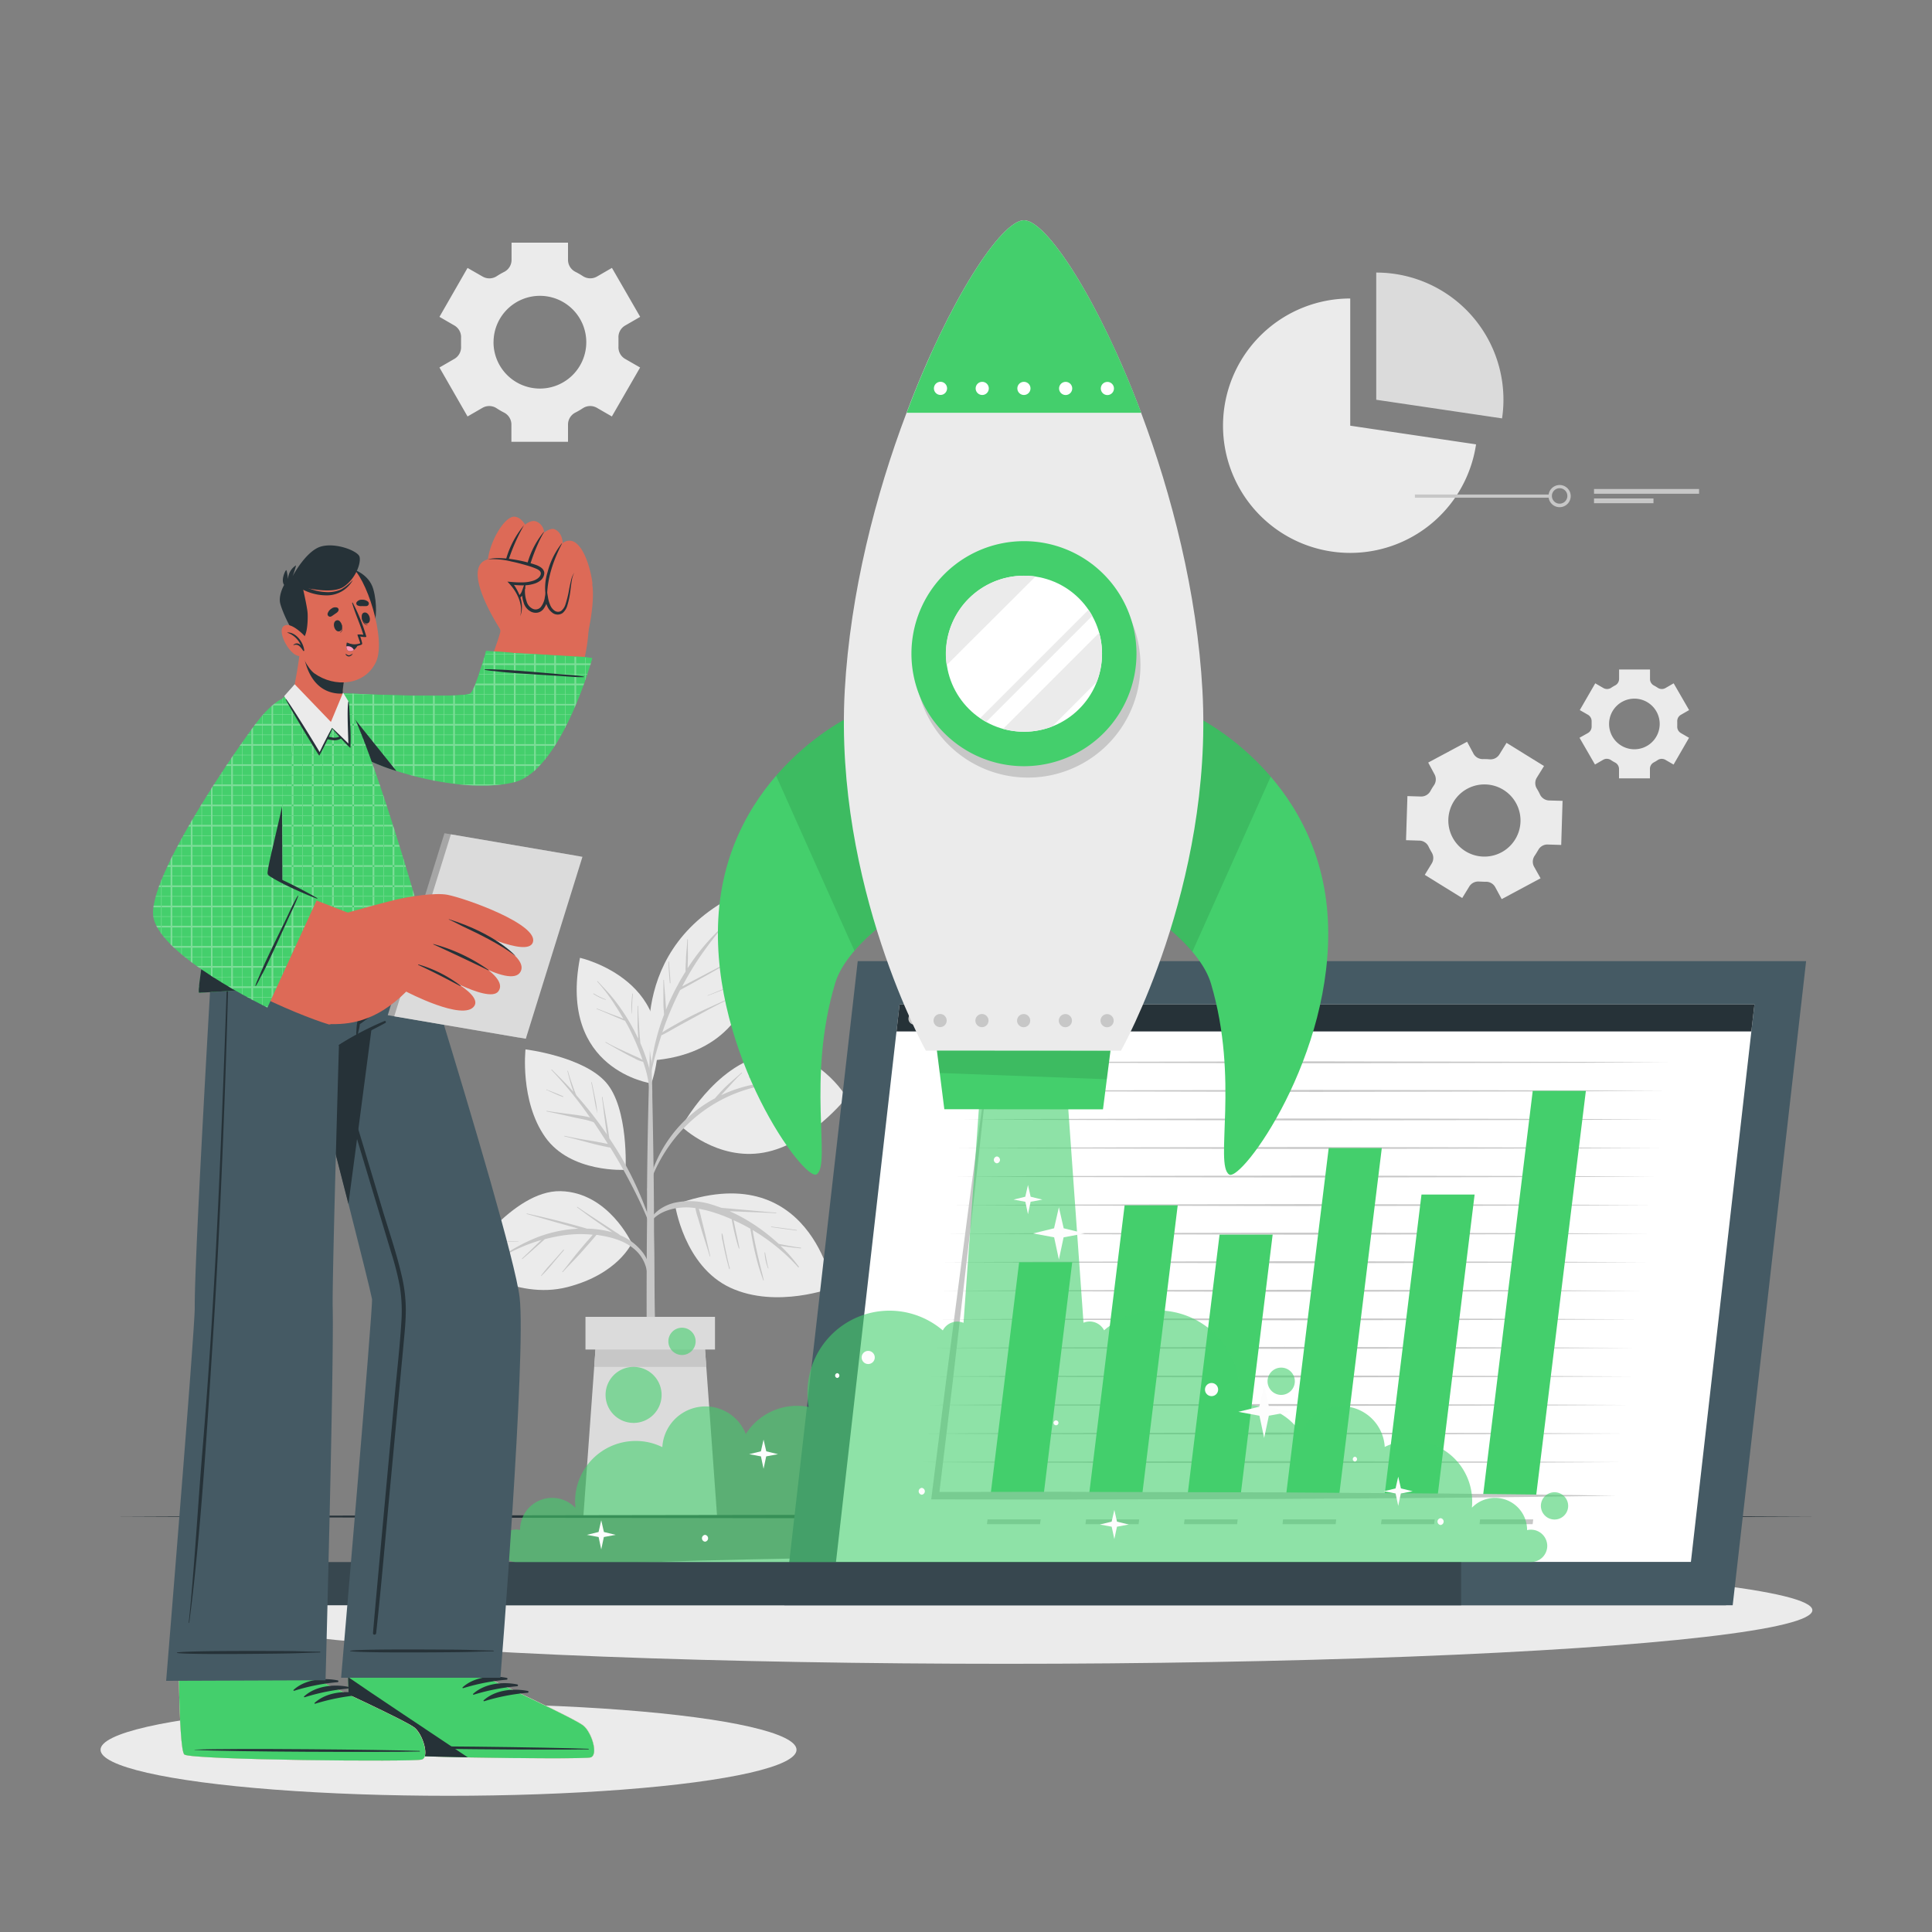 <svg xmlns="http://www.w3.org/2000/svg" viewBox="0 0 500 500"><rect x="0" y="0" width="500" height="500" fill="#808080" stroke="none"/><g id="freepik--background-complete--inject-99"><path d="M368.73,226.41l9.69,6,1.84-3a2.71,2.71,0,0,1,2.56-1.26c.56,0,1.13.06,1.7.05a2.69,2.69,0,0,1,2.46,1.42l1.66,3.07,10.06-5.39L397,224.27a2.7,2.7,0,0,1,.19-2.83c.32-.47.62-1,.9-1.45a2.69,2.69,0,0,1,2.46-1.43l3.49.11.35-11.41-3.5-.1a2.71,2.71,0,0,1-2.36-1.59c-.12-.26-.25-.51-.38-.75s-.27-.5-.42-.73a2.71,2.71,0,0,1,0-2.84l1.86-3-9.7-6-1.85,3a2.71,2.71,0,0,1-2.55,1.26,16.1,16.1,0,0,0-1.7-.06,2.71,2.71,0,0,1-2.46-1.41l-1.65-3.08-10.06,5.39,1.65,3.08a2.72,2.72,0,0,1-.18,2.83,14.45,14.45,0,0,0-.89,1.45,2.73,2.73,0,0,1-2.46,1.43l-3.5-.11-.36,11.41,3.5.11a2.69,2.69,0,0,1,2.35,1.58c.12.26.25.51.39.76s.27.49.41.73a2.73,2.73,0,0,1,0,2.85Zm7.2-9.66a9.34,9.34,0,1,1,12.65,3.83A9.34,9.34,0,0,1,375.93,216.75Z" style="fill:#ebebeb"></path><path d="M408.78,190.93l4,6.93,2.12-1.23a1.9,1.9,0,0,1,2,.07,10.62,10.62,0,0,0,1,.6A1.9,1.9,0,0,1,419,199v2.44h8V199a1.89,1.89,0,0,1,1-1.69,9.69,9.69,0,0,0,1-.6,1.9,1.9,0,0,1,2-.07l2.12,1.23,4-6.93L435,189.71a1.89,1.89,0,0,1-.93-1.77c0-.19,0-.39,0-.59s0-.39,0-.58A1.89,1.89,0,0,1,435,185l2.14-1.23-4-6.93-2.12,1.23a1.92,1.92,0,0,1-2-.07,9.55,9.55,0,0,0-1-.6,1.89,1.89,0,0,1-1-1.69v-2.44h-8v2.44a1.91,1.91,0,0,1-1.05,1.69,9.55,9.55,0,0,0-1,.6,1.92,1.92,0,0,1-2,.07l-2.12-1.23-4,6.93,2.13,1.22a1.93,1.93,0,0,1,.93,1.76c0,.2,0,.4,0,.59s0,.4,0,.59a1.92,1.92,0,0,1-.94,1.77Zm7.65-3.58a6.55,6.55,0,1,1,6.54,6.56A6.54,6.54,0,0,1,416.43,187.35Z" style="fill:#ebebeb"></path><path d="M113.73,95.11,121,107.78l3.88-2.24a3.48,3.48,0,0,1,3.65.12,19.79,19.79,0,0,0,1.89,1.1,3.48,3.48,0,0,1,1.93,3.09v4.48H147v-4.48a3.48,3.48,0,0,1,1.93-3.09,19.79,19.79,0,0,0,1.89-1.1,3.48,3.48,0,0,1,3.65-.12l3.88,2.24,7.31-12.67-3.9-2.24a3.48,3.48,0,0,1-1.7-3.23c0-.36,0-.72,0-1.08s0-.72,0-1.07a3.47,3.47,0,0,1,1.69-3.22L165.68,82l-7.31-12.67-3.89,2.25a3.5,3.5,0,0,1-3.65-.13,19.7,19.7,0,0,0-1.89-1.09A3.48,3.48,0,0,1,147,67.28V62.8H132.39v4.48a3.48,3.48,0,0,1-1.92,3.09,19.7,19.7,0,0,0-1.89,1.09,3.5,3.5,0,0,1-3.65.13L121,69.34,113.73,82l3.89,2.25a3.47,3.47,0,0,1,1.7,3.22q0,.54,0,1.08t0,1.08a3.48,3.48,0,0,1-1.7,3.23Zm14-6.55a12,12,0,1,1,12,12A12,12,0,0,1,127.72,88.56Z" style="fill:#ebebeb"></path><path d="M382,115a32.92,32.92,0,1,1-32.56-37.75v32.92Z" style="fill:#ebebeb"></path><path d="M389.09,103.46a31.89,31.89,0,0,1-.36,4.82l-32.56-4.82V70.54a32.9,32.9,0,0,1,32.92,32.92Z" style="fill:#dbdbdb"></path><rect x="366.17" y="127.98" width="35.01" height="0.83" style="fill:#c7c7c7"></rect><path d="M403.63,131.26a2.87,2.87,0,1,1,2.87-2.87A2.88,2.88,0,0,1,403.63,131.26Zm0-4.91a2,2,0,1,0,2,2A2,2,0,0,0,403.63,126.35Z" style="fill:#c7c7c7"></path><rect x="412.53" y="126.55" width="27.19" height="1.23" style="fill:#c7c7c7"></rect><rect x="412.53" y="129" width="15.39" height="1.23" style="fill:#c7c7c7"></rect><path d="M168.59,280.39S144.46,277,150.1,247.88C150.1,247.88,177.07,253.93,168.59,280.39Z" style="fill:#ebebeb"></path><path d="M167.37,274.31a45.44,45.44,0,0,0-1.64-4.34l-.06-.55c0-.4-.07-.81-.1-1.21-.07-.87-.12-1.74-.17-2.61-.11-1.74-.22-3.48-.25-5.22a.07.07,0,1,0-.14,0c0,1.75,0,3.49,0,5.23q.06,1.31.15,2.61c0,.2,0,.39,0,.58a51.4,51.4,0,0,0-4.84-8.27c-.83-1.16-1.7-2.28-2.64-3.35s-2-2.15-3-3.24c-.06-.07-.17,0-.1.11a43.81,43.81,0,0,1,4.65,6.18c.73,1.11,1.42,2.25,2.08,3.41l-.22-.09-.86-.35-2-.74L154.48,261c-.07,0-.13.11,0,.14,1.28.51,2.55,1.05,3.82,1.6l1.87.8c.31.14.63.26.94.39a3.07,3.07,0,0,0,.64.23c.49.87,1,1.75,1.42,2.64a65.4,65.4,0,0,1,2.95,7c.05.16.11.33.17.5a13.85,13.85,0,0,0-2-1l-2.5-1.14c-1.69-.77-3.37-1.56-5-2.48-.08,0-.16.09-.07.13,1.66.91,3.28,1.87,4.94,2.77.83.45,1.67.89,2.52,1.3a7.77,7.77,0,0,0,2.26.91,28.78,28.78,0,0,1,1.59,6.85c.26,3.29.23,6.61.31,9.91,0,.06.08.06.09,0,.24-3,.37-6,.39-9A26.22,26.22,0,0,0,167.37,274.31Z" style="fill:#c7c7c7"></path><path d="M163.66,257.18a28.41,28.41,0,0,0-.24,5.13,0,0,0,1,0,.07,0c.1-1.7.11-3.4.31-5.1C163.81,257.12,163.67,257.08,163.66,257.18Z" style="fill:#c7c7c7"></path><path d="M156.76,258.64a18.6,18.6,0,0,1-3.1-1.53c-.08-.05-.16.08-.08.13a11.93,11.93,0,0,0,3.14,1.5C156.78,258.75,156.82,258.66,156.76,258.64Z" style="fill:#c7c7c7"></path><path d="M169.36,326.64c0-2.67-.07-5.33-.1-8,0-8.86-.12-17.71-.28-26.57q-.18-10.54-.49-21.09a.11.11,0,0,0-.06-.09l0-5.76c0-.05-.06-.07-.12-.07s-.11,0-.11.08c0,1.92,0,3.84,0,5.77a.09.09,0,0,0,0,.08c-.36,12.51-.67,25-.75,37.54,0,2.55,0,5.09,0,7.64q-.13,12.24-.1,24.48l0,3.89c0,7.47.08,14.93.08,22.4,0,.4.45.6.93.62s1.11-.19,1.11-.65c0-8.24.06-16.47.06-24.7C169.38,337,169.4,331.83,169.36,326.64Z" style="fill:#c7c7c7"></path><path d="M163.49,321.72s-6-13.16-18.41-13.45-24.86,18.45-24.86,18.45,13,9.89,26.62,6.38C160,329.71,163.49,321.72,163.49,321.72Z" style="fill:#ebebeb"></path><path d="M166,323.72a13.89,13.89,0,0,0-5.45-4,8.42,8.42,0,0,0-1.17-.81c-.46-.3-.92-.6-1.37-.91l-2.84-1.85c-1.92-1.27-3.86-2.5-5.74-3.82-.07,0-.15.07-.09.12,1.84,1.35,3.65,2.73,5.52,4,1,.67,1.92,1.34,2.9,2l.71.49c-.34-.11-.69-.2-1-.28a26.6,26.6,0,0,0-5.63-.69c-.88-.3-1.8-.52-2.69-.78-1.42-.4-2.85-.77-4.28-1.14-2.82-.72-5.66-1.36-8.5-2-.09,0-.12.11,0,.14,2.78.76,5.54,1.58,8.31,2.36l4,1.13,1,.3a33.86,33.86,0,0,0-10.7,2.26,44.8,44.8,0,0,0-9.4,5.11c-.08.05,0,.18.07.13a43.48,43.48,0,0,1,10.49-4.58l-.36.33-1.56,1.48c-1,1-2.09,2-3.11,3-.07.07,0,.16.11.1,1.07-.92,2.12-1.85,3.18-2.79l1.56-1.38.79-.72.25-.22a42.63,42.63,0,0,1,5.31-1.06,31.21,31.21,0,0,1,7.1-.09c-.13.16-.26.32-.39.46L152,321.17c-.74.85-1.46,1.71-2.18,2.57-1.48,1.75-2.82,3.61-4.28,5.37a.07.07,0,0,0,.11.1c1.55-1.72,3.22-3.34,4.76-5.07l2.3-2.61c.36-.41.71-.83,1.06-1.24.2-.23.4-.45.57-.69.23,0,.46,0,.68.08,3.21.49,6.55,1.41,9.08,3.54a9.45,9.45,0,0,1,3.38,8.29c0,.27.4.33.47.07A8.94,8.94,0,0,0,166,323.72Z" style="fill:#c7c7c7"></path><path d="M145.81,323.43l-3,3.38a35.74,35.74,0,0,0-2.8,3.35s0,.09.08.06a33.27,33.27,0,0,0,3-3.3l2.86-3.39A.07.07,0,0,0,145.81,323.43Z" style="fill:#c7c7c7"></path><path d="M134.19,321.24c-1.66-.07-3.33,0-5-.23a.07.07,0,1,0,0,.14,46.21,46.21,0,0,0,5,.15A0,0,0,1,0,134.19,321.24Z" style="fill:#c7c7c7"></path><path d="M161.9,302.75s-14.19.9-20.79-8.45S136,271.58,136,271.58s14.9,1.81,20.82,8.53S161.9,302.75,161.9,302.75Z" style="fill:#ebebeb"></path><path d="M168.55,316.74c-.49-1.52-1.1-3-1.67-4.5s-1.14-2.85-1.76-4.25a86.39,86.39,0,0,0-4.26-8.36c-1-1.73-2.07-3.4-3.17-5.05,0-.25-.08-.5-.12-.76-.06-.43-.12-.87-.19-1.31-.14-.9-.3-1.8-.45-2.69-.33-2-.73-3.91-1-5.87,0-.09-.16-.09-.15,0,.29,1.94.48,3.89.75,5.82.13,1,.26,1.91.4,2.86.06.34.11.69.17,1a101.08,101.08,0,0,0-7-9.1c-.34-.4-.69-.78-1-1.16,0-.11-.09-.22-.13-.33l-.31-.81c-.21-.56-.41-1.13-.61-1.69-.4-1.11-.76-2.23-1.06-3.37,0-.1-.16-.05-.14,0,.29,1.16.59,2.32.93,3.47.16.56.35,1.11.54,1.65l.1.28c-1.81-2-3.7-3.88-5.61-5.77a.07.07,0,0,0-.1.11,103.2,103.2,0,0,1,10,12.31,8,8,0,0,0-1-.26c-1.09-.21-2.2-.37-3.3-.51-2.31-.29-4.62-.59-6.92-.95-.09,0-.13.13,0,.14,2.2.44,4.37.93,6.56,1.43,1,.24,2.06.44,3.1.65a19.62,19.62,0,0,1,2.49.71c.23.32.47.65.69,1,1,1.51,2,3.06,3,4.62l-1.45-.29c-1.09-.21-2.19-.41-3.29-.59-2.17-.35-4.33-.73-6.47-1.22-.09,0-.13.13,0,.15,2.17.51,4.32,1.1,6.47,1.67,1,.28,2.09.53,3.14.77l1.58.34a5.37,5.37,0,0,0,.64.11q3.1,5,5.81,10.31c.79,1.54,1.56,3.1,2.29,4.67s1.41,3.25,2.11,4.89C168.15,317.23,168.67,317.1,168.55,316.74Z" style="fill:#c7c7c7"></path><path d="M154,284.14c-.27-1.35-.55-2.7-.85-4.05,0-.09-.16,0-.14,0,.27,1.33.52,2.66.76,4a38.25,38.25,0,0,0,.81,4s0,0,0,0A28,28,0,0,0,154,284.14Z" style="fill:#c7c7c7"></path><path d="M145.76,283.74c-.66-.32-1.36-.59-2-.85l-1.08-.43-.54-.22a2,2,0,0,1-.6-.26c-.11-.08-.18.11-.07.13a2.24,2.24,0,0,1,.6.25l.54.24,1,.46a22.16,22.16,0,0,0,2.09.83A.08.08,0,0,0,145.76,283.74Z" style="fill:#c7c7c7"></path><path d="M176.42,291.59s8.59-16,21.65-18.52S219.12,284,219.12,284s-9.52,12.17-21.51,14.3S176.42,291.59,176.42,291.59Z" style="fill:#ebebeb"></path><path d="M206.82,280.26a35.15,35.15,0,0,0-10.24.12c.19-.11.39-.22.58-.31l2.9-1.5c2-1,4-2.15,6.13-3a.08.08,0,1,0-.06-.14c-2,1-4.16,1.75-6.21,2.7-1,.47-2,1-3,1.49-.65.34-1.36.66-2,1.07a36.05,36.05,0,0,0-8.31,2.76l1.64-1.78c1.21-1.33,2.41-2.73,3.75-3.95.07-.06,0-.16-.11-.1-1.36,1.24-2.81,2.39-4.13,3.68-.65.63-1.26,1.28-1.86,1.95-.3.33-.6.67-.88,1a34.47,34.47,0,0,0-17.52,23.65c0,.09.12.14.14,0a39.45,39.45,0,0,1,9.61-16.24,37.74,37.74,0,0,1,17.5-10.13,38.62,38.62,0,0,1,12.07-1.1A.13.13,0,0,0,206.82,280.26Z" style="fill:#c7c7c7"></path><path d="M199.23,274.54a34.52,34.52,0,0,0-2.9,1.91,19,19,0,0,0-2.52,2.31c-.06.07,0,.17.12.1.86-.75,1.73-1.5,2.63-2.22a29.43,29.43,0,0,1,2.75-2A.07.07,0,1,0,199.23,274.54Z" style="fill:#c7c7c7"></path><path d="M206.4,277.25c-.48.21-1,.38-1.46.58l-1.45.6c-.11.05-.06.22,0,.17L205,278l1.45-.62C206.53,277.36,206.49,277.22,206.4,277.25Z" style="fill:#c7c7c7"></path><path d="M174.7,311.77S177,327.68,189,333.25s26.55,0,26.55,0S209.77,298.83,174.7,311.77Z" style="fill:#ebebeb"></path><path d="M207.27,322.9c-1.11-.13-2.2-.31-3.3-.51l-1.6-.31-.84-.17c-.33-.3-.64-.6-1-.89a48.26,48.26,0,0,0-7.32-5.31,42.06,42.06,0,0,0-4.38-2.25h.22l3.94.17c2.63.12,5.25.18,7.87.35.1,0,.09-.14,0-.15-2.63-.18-5.25-.46-7.88-.69l-3.83-.34-2-.17-.5-.06c-.69-.25-1.37-.49-2.07-.71a18.78,18.78,0,0,0-10.13-.56c-3,.77-6,2.75-6.79,5.92a.1.1,0,0,0,.19.07c1.12-2.65,4.06-4,6.72-4.53a16.11,16.11,0,0,1,5.41-.11,13.72,13.72,0,0,0,.61,2.41l1,3.35c.68,2.24,1.43,4.45,2.09,6.69,0,.09.17.05.14,0-.55-2.24-1-4.49-1.56-6.73-.26-1.09-.54-2.19-.81-3.29a18.58,18.58,0,0,0-.61-2.26,31.29,31.29,0,0,1,3.11.73,44.6,44.6,0,0,1,5.42,2c.18,1.13.43,2.26.69,3.38.33,1.4.69,2.79,1.14,4.16,0,.09.15.05.13,0a2,2,0,0,1,0-.26h0c-.26-1.3-.55-2.6-.83-3.9-.22-1-.42-2.1-.65-3.14a44.56,44.56,0,0,1,4.36,2.21c0,.32.11.65.16.95.08.54.18,1.09.28,1.63.23,1.23.47,2.45.77,3.66a57.24,57.24,0,0,0,2.05,6.92s0,.06,0,.09l.06.08c.05.06.14,0,.12-.07-.55-2.36-1.18-4.7-1.7-7.06-.26-1.18-.52-2.37-.76-3.55l-.33-1.78c0-.17-.06-.35-.09-.54a49.67,49.67,0,0,1,4.66,3.11,50.6,50.6,0,0,1,7.13,6.51c.09.1.26,0,.18-.14-.92-1.2-1.82-2.37-2.85-3.48-.61-.64-1.23-1.27-1.87-1.88l.2,0,1.69.25c1.1.15,2.21.26,3.32.38C207.32,323.05,207.36,322.91,207.27,322.9Z" style="fill:#c7c7c7"></path><path d="M198.86,328.29h0c0-.13,0-.27-.07-.41s-.12-.34-.14-.52h0c-.24-1.06-.45-2.13-.64-3.2a.07.07,0,0,0-.13,0,12.87,12.87,0,0,0,.91,4.15s.09,0,.08,0Z" style="fill:#c7c7c7"></path><path d="M188.85,328c0-.05,0-.07-.07-.07-.34-1.41-.66-2.82-.95-4.24-.16-.74-.31-1.49-.46-2.23-.07-.41-.15-.81-.22-1.21a3.38,3.38,0,0,0-.26-1,.07.07,0,0,0-.13,0,7.14,7.14,0,0,0,.3,2.14c.15.78.3,1.55.47,2.32.35,1.57.74,3.14,1.18,4.68,0,.09.17.07.16,0S188.85,328.15,188.85,328Z" style="fill:#c7c7c7"></path><path d="M206.18,318.32c-2.19-.3-4.37-.62-6.56-.88-.09,0-.13.13,0,.14,2.18.32,4.37.59,6.56.88C206.23,318.47,206.27,318.33,206.18,318.32Z" style="fill:#c7c7c7"></path><path d="M168.58,274.46s-7.32-32.11,27.18-45.11C195.76,229.35,205.32,271.62,168.58,274.46Z" style="fill:#ebebeb"></path><path d="M176,256.25l.37-.23,2-1.09,4-2.24c2.63-1.47,5.23-3,7.88-4.44.09-.05,0-.17-.07-.13-2.66,1.45-5.36,2.8-8,4.21l-4,2.09-1.62.86c1.15-2.19,2.38-4.33,3.73-6.39,1.81-2.75,3.78-5.37,5.84-7.93a.12.12,0,0,0-.17-.17,55.2,55.2,0,0,0-8,9.78c0-.11,0-.22,0-.33,0-.8.06-1.6.07-2.4,0-1.56-.05-3.13,0-4.7,0-.1-.14-.09-.15,0-.06,1.55-.25,3.08-.34,4.63,0,.77-.07,1.54-.1,2.31,0,.41-.05.89,0,1.34-.71,1.13-1.4,2.28-2,3.44a61.94,61.94,0,0,0-3.09,6.47c0-.8-.08-1.6-.13-2.4-.1-1.76-.31-3.51-.39-5.27a.07.07,0,1,0-.14,0c0,1.76,0,3.52,0,5.28,0,.87,0,1.75.11,2.63l.06,1a57.92,57.92,0,0,0-2.61,8.83,95.68,95.68,0,0,0-1.28,9.7s0,0,0,0a53.34,53.34,0,0,1,1.83-8.64c.43-1.52.88-3,1.37-4.52,1.43-.68,2.81-1.52,4.19-2.29s2.89-1.58,4.34-2.37c2.87-1.58,5.75-3.19,8.72-4.58.08,0,0-.17-.08-.13-3,1.37-6,2.66-9,4.15-1.47.73-2.92,1.52-4.35,2.33-1.2.68-2.43,1.35-3.58,2.13.34-1,.68-2,1.07-3A85.14,85.14,0,0,1,176,256.25Z" style="fill:#c7c7c7"></path><path d="M173.12,248.91c0-.1-.16-.1-.15,0,.12,1.83.18,3.66.38,5.49,0,.1.16.1.16,0C173.45,252.56,173.25,250.74,173.12,248.91Z" style="fill:#c7c7c7"></path><path d="M189.66,255c-2.16.87-4.34,1.69-6.49,2.59-.06,0,0,.13,0,.1,2.18-.81,4.33-1.7,6.5-2.55C189.79,255.15,189.75,255,189.66,255Z" style="fill:#c7c7c7"></path><path d="M192.94,240.23a55.72,55.72,0,0,0-6.14,3.29c-.1.06,0,.21.1.15,2-1.17,4-2.29,6.12-3.32C193.1,240.31,193,240.19,192.94,240.23Z" style="fill:#c7c7c7"></path><polygon points="185.59 392.51 150.97 392.51 154.49 343.91 182.08 343.91 185.59 392.51" style="fill:#dbdbdb"></polygon><polygon points="153.78 353.76 182.79 353.76 182.07 343.91 154.49 343.91 153.78 353.76" style="fill:#c7c7c7"></polygon><rect x="151.53" y="340.81" width="33.52" height="8.46" transform="translate(336.57 690.07) rotate(180)" style="fill:#dbdbdb"></rect></g><g id="freepik--Shadow--inject-99"><ellipse cx="260.42" cy="416.72" rx="208.62" ry="13.87" style="fill:#ebebeb"></ellipse><ellipse cx="116.08" cy="452.84" rx="90.06" ry="11.91" style="fill:#ebebeb"></ellipse></g><g id="freepik--Floor--inject-99"><polygon points="29.71 392.48 84.78 392.24 139.85 392.15 250 391.98 360.15 392.15 415.22 392.23 470.29 392.48 415.22 392.72 360.15 392.81 250 392.98 139.85 392.81 84.78 392.72 29.71 392.48" style="fill:#263238"></polygon></g><g id="freepik--Device--inject-99"><polygon points="202.98 415.44 448.42 415.44 467.42 248.75 221.98 248.75 202.98 415.44" style="fill:#455a64"></polygon><polygon points="216.35 404.26 437.6 404.26 454.05 259.93 232.81 259.93 216.35 404.26" style="fill:#fff"></polygon><rect x="130.95" y="404.26" width="315.75" height="11.18" transform="translate(577.65 819.7) rotate(180)" style="fill:#455a64"></rect><rect x="62.38" y="404.26" width="315.75" height="11.18" transform="translate(440.51 819.7) rotate(180)" style="fill:#37474f"></rect><polygon points="250.93 274.93 273.59 274.8 296.24 274.76 341.55 274.68 386.86 274.76 409.52 274.8 432.17 274.93 409.52 275.05 386.86 275.09 341.55 275.18 296.24 275.09 273.59 275.05 250.93 274.93" style="fill:#c7c7c7"></polygon><polygon points="250.03 282.32 272.68 282.19 295.34 282.15 340.65 282.07 385.96 282.15 408.61 282.19 431.27 282.32 408.61 282.44 385.96 282.48 340.65 282.57 295.34 282.48 272.68 282.44 250.03 282.32" style="fill:#c7c7c7"></polygon><polygon points="249.12 289.71 271.77 289.58 294.43 289.54 339.74 289.46 385.05 289.54 407.7 289.58 430.36 289.71 407.7 289.83 385.05 289.87 339.74 289.96 294.43 289.87 271.77 289.83 249.12 289.71" style="fill:#c7c7c7"></polygon><polygon points="248.21 297.1 270.87 296.98 293.52 296.93 338.83 296.85 384.14 296.93 406.8 296.98 429.45 297.1 406.8 297.22 384.14 297.26 338.83 297.35 293.52 297.26 270.87 297.22 248.21 297.1" style="fill:#c7c7c7"></polygon><polygon points="247.3 304.49 269.96 304.37 292.61 304.32 337.92 304.24 383.23 304.32 405.89 304.37 428.54 304.49 405.89 304.61 383.23 304.65 337.92 304.74 292.61 304.65 269.96 304.61 247.3 304.49" style="fill:#c7c7c7"></polygon><polygon points="246.4 311.88 269.05 311.76 291.71 311.71 337.02 311.63 382.33 311.71 404.98 311.76 427.64 311.88 404.98 312 382.33 312.05 337.02 312.13 291.71 312.04 269.05 312 246.4 311.88" style="fill:#c7c7c7"></polygon><polygon points="245.49 319.27 268.14 319.15 290.8 319.1 336.11 319.02 381.42 319.1 404.07 319.15 426.73 319.27 404.07 319.39 381.42 319.44 336.11 319.52 290.8 319.44 268.14 319.39 245.49 319.27" style="fill:#c7c7c7"></polygon><polygon points="244.58 326.66 267.24 326.54 289.89 326.49 335.2 326.41 380.51 326.49 403.17 326.54 425.82 326.66 403.17 326.78 380.51 326.83 335.2 326.91 289.89 326.82 267.24 326.78 244.58 326.66" style="fill:#c7c7c7"></polygon><polygon points="243.68 334.05 266.33 333.93 288.99 333.88 334.3 333.8 379.6 333.88 402.26 333.93 424.91 334.05 402.26 334.17 379.6 334.22 334.3 334.3 288.99 334.22 266.33 334.17 243.68 334.05" style="fill:#c7c7c7"></polygon><polygon points="242.77 341.44 265.42 341.32 288.08 341.27 333.39 341.19 378.7 341.27 401.35 341.32 424.01 341.44 401.35 341.56 378.7 341.61 333.39 341.69 288.08 341.61 265.42 341.56 242.77 341.44" style="fill:#c7c7c7"></polygon><polygon points="241.86 348.83 264.51 348.71 287.17 348.67 332.48 348.58 377.79 348.67 400.44 348.71 423.1 348.83 400.44 348.95 377.79 349 332.48 349.08 287.17 349 264.51 348.95 241.86 348.83" style="fill:#c7c7c7"></polygon><polygon points="240.95 356.22 263.61 356.1 286.26 356.06 331.57 355.97 376.88 356.06 399.54 356.1 422.19 356.22 399.54 356.34 376.88 356.39 331.57 356.47 286.26 356.39 263.61 356.34 240.95 356.22" style="fill:#c7c7c7"></polygon><polygon points="240.04 363.61 262.7 363.49 285.36 363.45 330.67 363.36 375.98 363.45 398.63 363.49 421.29 363.61 398.63 363.74 375.98 363.78 330.67 363.86 285.36 363.78 262.7 363.73 240.04 363.61" style="fill:#c7c7c7"></polygon><polygon points="239.14 371 261.79 370.88 284.45 370.84 329.76 370.75 375.07 370.84 397.72 370.88 420.38 371 397.72 371.13 375.07 371.17 329.76 371.25 284.45 371.17 261.79 371.13 239.14 371" style="fill:#c7c7c7"></polygon><polygon points="238.23 378.39 260.88 378.27 283.54 378.23 328.85 378.14 374.16 378.23 396.81 378.27 419.47 378.39 396.81 378.52 374.16 378.56 328.85 378.64 283.54 378.56 260.88 378.51 238.23 378.39" style="fill:#c7c7c7"></polygon><polygon points="277.49 326.66 263.75 326.66 256.34 387.01 270.08 387.01 277.49 326.66" style="fill:#44CF6C"></polygon><polygon points="304.79 311.94 291.05 311.94 281.83 387.01 295.58 387.01 304.79 311.94" style="fill:#44CF6C"></polygon><polygon points="329.36 319.52 315.62 319.52 307.33 387.01 321.07 387.01 329.36 319.52" style="fill:#44CF6C"></polygon><polygon points="357.61 297.1 343.87 297.1 332.83 387.01 346.57 387.01 357.61 297.1" style="fill:#44CF6C"></polygon><polygon points="381.63 309.15 367.88 309.15 358.32 387.01 372.07 387.01 381.63 309.15" style="fill:#44CF6C"></polygon><polygon points="410.42 282.32 396.67 282.32 383.82 387.01 397.56 387.01 410.42 282.32" style="fill:#44CF6C"></polygon><path d="M256.49,269.74l-3.2,29.37c-1.06,9.79-2.23,19.56-3.35,29.34l-3.4,29.35L243,387.12l-.92-1c14.69,0,29.39-.1,44.08,0l44.08.1,44.08.31,22,.24,22,.31-22,.31-22,.24-44.08.3-44.08.11c-14.69.07-29.39,0-44.08,0H241l.13-1,3.67-29.31,3.8-29.3c1.28-9.76,2.51-19.53,3.85-29.28Z" style="fill:#c7c7c7"></path><polygon points="269.17 394.45 255.42 394.45 255.58 393.21 269.32 393.21 269.17 394.45" style="fill:#c7c7c7"></polygon><polygon points="294.66 394.45 280.92 394.45 281.07 393.21 294.82 393.21 294.66 394.45" style="fill:#c7c7c7"></polygon><polygon points="320.16 394.45 306.42 394.45 306.57 393.21 320.31 393.21 320.16 394.45" style="fill:#c7c7c7"></polygon><polygon points="345.66 394.45 331.91 394.45 332.06 393.21 345.81 393.21 345.66 394.45" style="fill:#c7c7c7"></polygon><polygon points="371.15 394.45 357.41 394.45 357.56 393.21 371.31 393.21 371.15 394.45" style="fill:#c7c7c7"></polygon><polygon points="396.65 394.45 382.9 394.45 383.06 393.21 396.8 393.21 396.65 394.45" style="fill:#c7c7c7"></polygon><polygon points="232.01 266.93 232.81 259.93 454.05 259.93 453.25 266.93 232.01 266.93" style="fill:#263238"></polygon><path d="M238.65,263.43a2,2,0,0,1-2,1.74,1.51,1.51,0,0,1-1.53-1.74,2,2,0,0,1,2-1.74A1.5,1.5,0,0,1,238.65,263.43Z" style="fill:#c7c7c7"></path><path d="M245.75,263.43a2,2,0,0,1-1.95,1.74,1.51,1.51,0,0,1-1.53-1.74,2,2,0,0,1,2-1.74A1.5,1.5,0,0,1,245.75,263.43Z" style="fill:#fff"></path><path d="M252.86,263.43a2,2,0,0,1-2,1.74,1.5,1.5,0,0,1-1.52-1.74,2,2,0,0,1,2-1.74A1.51,1.51,0,0,1,252.86,263.43Z" style="fill:#44CF6C"></path></g><g id="freepik--Rocket--inject-99"><path d="M222.23,184.43c-.9,0-34.36,15.44-36.34,53.47-1.82,35,22.35,68.17,25.47,66,3.82-2.69-2.67-24.47,4.76-49.39,2.63-8.84,14.15-16.68,14.15-16.68Z" style="fill:#44CF6C"></path><path d="M230.28,237.8a52.81,52.81,0,0,0-9.16,8.25c-5-11.11-14.26-31.85-20.26-45.29,9.8-11.33,20.86-16.33,21.37-16.33Z" style="opacity:0.1"></path><path d="M307.39,184.49c.89,0,34.33,15.49,36.26,53.52,1.77,35-22.46,68.14-25.57,65.94-3.82-2.7,2.71-24.47-4.68-49.4-2.62-8.84-14.14-16.7-14.14-16.7Z" style="fill:#44CF6C"></path><path d="M328.86,201c-6.06,13.56-15.36,34.34-20.28,45.32a53.13,53.13,0,0,0-9.31-8.45l8.12-53.37C307.9,184.48,319.05,189.55,328.86,201Z" style="opacity:0.1"></path><path d="M290.11,271.92l-50.49,0s-23.78-42.53-21-93.23c1.42-25.31,8-50.79,16-71.88C245.6,77.65,259.15,57,265,57s19.38,20.68,30.32,49.82c7.91,21.09,14.49,46.59,15.87,71.9C314,229.42,290.11,271.92,290.11,271.92Z" style="fill:#ebebeb"></path><path d="M295.15,172.15A29.12,29.12,0,1,1,266.06,143,29.11,29.11,0,0,1,295.15,172.15Z" style="fill:#c7c7c7"></path><path d="M294.12,169.19A29.12,29.12,0,1,1,265,140.05,29.11,29.11,0,0,1,294.12,169.19Z" style="fill:#44CF6C"></path><circle cx="265" cy="169.17" r="20.19" transform="translate(70.45 416.14) rotate(-84.32)" style="fill:#fff"></circle><path d="M285.2,169.16a20,20,0,0,1-1.37,7.32L272.33,188a20.25,20.25,0,0,1-12.72.62l24.85-24.85A20.06,20.06,0,0,1,285.2,169.16Z" style="fill:#ebebeb"></path><path d="M268,149.19,245,172.13a20.62,20.62,0,0,1-.22-3A20.2,20.2,0,0,1,265,149,20.62,20.62,0,0,1,268,149.19Z" style="fill:#ebebeb"></path><path d="M282.68,159.39l-27.45,27.44a16.35,16.35,0,0,1-1.54-1l28-28C282.06,158.33,282.38,158.85,282.68,159.39Z" style="fill:#ebebeb"></path><path d="M295.34,106.82l-60.69,0C245.6,77.65,259.15,57,265,57S284.4,77.68,295.34,106.82Z" style="fill:#44CF6C"></path><path d="M245.1,100.51a1.7,1.7,0,1,1-1.7-1.7A1.7,1.7,0,0,1,245.1,100.51Z" style="fill:#fff"></path><path d="M255.9,100.52a1.7,1.7,0,1,1-1.7-1.7A1.7,1.7,0,0,1,255.9,100.52Z" style="fill:#fff"></path><path d="M266.69,100.53A1.7,1.7,0,1,1,265,98.82,1.7,1.7,0,0,1,266.69,100.53Z" style="fill:#fff"></path><path d="M277.49,100.53a1.7,1.7,0,1,1-1.7-1.7A1.7,1.7,0,0,1,277.49,100.53Z" style="fill:#fff"></path><path d="M288.29,100.54a1.7,1.7,0,1,1-1.7-1.7A1.7,1.7,0,0,1,288.29,100.54Z" style="fill:#fff"></path><path d="M245,264.12a1.7,1.7,0,1,1-1.7-1.7A1.7,1.7,0,0,1,245,264.12Z" style="fill:#c7c7c7"></path><path d="M255.83,264.13a1.7,1.7,0,1,1-1.7-1.7A1.7,1.7,0,0,1,255.83,264.13Z" style="fill:#c7c7c7"></path><path d="M266.62,264.14a1.7,1.7,0,1,1-1.69-1.7A1.69,1.69,0,0,1,266.62,264.14Z" style="fill:#c7c7c7"></path><path d="M277.42,264.14a1.7,1.7,0,1,1-1.7-1.7A1.7,1.7,0,0,1,277.42,264.14Z" style="fill:#c7c7c7"></path><path d="M288.22,264.15a1.7,1.7,0,1,1-1.7-1.7A1.7,1.7,0,0,1,288.22,264.15Z" style="fill:#c7c7c7"></path><polygon points="285.45 287.1 244.39 287.06 242.47 271.89 287.39 271.92 285.45 287.1" style="fill:#44CF6C"></polygon><polygon points="287.39 271.93 286.44 279.31 243.21 277.69 242.48 271.89 287.39 271.93" style="opacity:0.1"></polygon><path d="M171.22,361a7.25,7.25,0,1,1-7.25-7.25A7.25,7.25,0,0,1,171.22,361Z" style="fill:#44CF6C;opacity:0.6"></path><circle cx="176.5" cy="347.14" r="3.53" style="fill:#44CF6C;opacity:0.6"></circle><path d="M335.1,357.48a3.53,3.53,0,1,1-3.53-3.54A3.53,3.53,0,0,1,335.1,357.48Z" style="fill:#44CF6C;opacity:0.6"></path><path d="M405.84,389.72a3.53,3.53,0,1,1-3.53-3.53A3.54,3.54,0,0,1,405.84,389.72Z" style="fill:#44CF6C;opacity:0.6"></path><path d="M400.43,400.05a4.21,4.21,0,0,1-4.22,4.21H133.59a4.21,4.21,0,0,1,0-8.42,4.15,4.15,0,0,1,1,.12,8.3,8.3,0,0,1,14.24-5.81l.08,0c0-.51-.08-1-.08-1.55a15.68,15.68,0,0,1,15.68-15.68,15.49,15.49,0,0,1,6.9,1.6,11.19,11.19,0,0,1,21.6-3.4,15.69,15.69,0,0,1,16.28-7,20.09,20.09,0,0,1-.32-3.66A21.22,21.22,0,0,1,244,344.31a4.22,4.22,0,0,1,3.74-2.28,4.33,4.33,0,0,1,1.62.32L253.33,287h23.14l3.94,55.32A4.33,4.33,0,0,1,282,342a4.22,4.22,0,0,1,3.74,2.28,21.22,21.22,0,0,1,34.75,19.74,15.47,15.47,0,0,1,3-.29,15.65,15.65,0,0,1,13.28,7.33,11.19,11.19,0,0,1,21.6,3.4,15.49,15.49,0,0,1,6.9-1.6A15.68,15.68,0,0,1,381,388.57c0,.52,0,1-.08,1.55l.08,0A8.3,8.3,0,0,1,395.21,396a4.15,4.15,0,0,1,1-.12A4.22,4.22,0,0,1,400.43,400.05Z" style="fill:#44CF6C;opacity:0.6"></path><polygon points="333.84 365.38 328.38 366.39 327.16 372.15 325.94 366.39 320.48 365.38 325.91 364.05 327.16 358.61 328.4 364.05 333.84 365.38" style="fill:#fdfdfd"></polygon><polygon points="280.72 319.21 275.26 320.22 274.04 325.98 272.81 320.22 267.35 319.21 272.79 317.88 274.04 312.44 275.28 317.88 280.72 319.21" style="fill:#fdfdfd"></polygon><polygon points="201.35 376.34 198.29 376.91 197.61 380.13 196.93 376.91 193.88 376.34 196.92 375.6 197.61 372.56 198.31 375.6 201.35 376.34" style="fill:#fdfdfd"></polygon><polygon points="365.6 385.94 362.54 386.51 361.86 389.72 361.18 386.51 358.13 385.94 361.17 385.2 361.86 382.16 362.56 385.2 365.6 385.94" style="fill:#fdfdfd"></polygon><polygon points="159.34 397.22 156.28 397.78 155.6 401 154.92 397.78 151.87 397.22 154.91 396.48 155.6 393.44 156.29 396.48 159.34 397.22" style="fill:#fdfdfd"></polygon><polygon points="292.12 394.54 289.07 395.11 288.39 398.32 287.7 395.11 284.65 394.54 287.69 393.8 288.39 390.76 289.08 393.8 292.12 394.54" style="fill:#fdfdfd"></polygon><polygon points="269.77 310.46 266.72 311.02 266.04 314.24 265.36 311.02 262.3 310.45 265.34 309.71 266.04 306.67 266.73 309.71 269.77 310.46" style="fill:#fdfdfd"></polygon><path d="M372.82,392.9a.89.89,0,0,0,0,1.77A.89.89,0,0,0,372.82,392.9Z" style="fill:#fdfdfd"></path><path d="M258,299.29a.89.89,0,0,0,0,1.77A.89.89,0,0,0,258,299.29Z" style="fill:#fdfdfd"></path><path d="M182.46,397.22a.89.89,0,0,0,0,1.77A.89.89,0,0,0,182.46,397.22Z" style="fill:#fdfdfd"></path><path d="M238.55,385.06a.89.89,0,0,0,0,1.77A.89.89,0,0,0,238.55,385.06Z" style="fill:#fdfdfd"></path><path d="M350.65,377a.63.63,0,0,0,0,1.25A.63.63,0,0,0,350.65,377Z" style="fill:#fdfdfd"></path><path d="M273.3,367.6a.63.63,0,0,0,0,1.26A.63.63,0,0,0,273.3,367.6Z" style="fill:#fdfdfd"></path><path d="M216.68,355.37a.63.63,0,0,0,0,1.25A.63.63,0,0,0,216.68,355.37Z" style="fill:#fdfdfd"></path><path d="M313.55,357.92a1.7,1.7,0,0,0,0,3.4A1.7,1.7,0,0,0,313.55,357.92Z" style="fill:#fdfdfd"></path><path d="M224.69,349.61a1.7,1.7,0,0,0,0,3.4A1.7,1.7,0,0,0,224.69,349.61Z" style="fill:#fdfdfd"></path></g><g id="freepik--Character--inject-99"><path d="M152.86,454.81c-2,.65-59.27-.1-61.43-1.51-.83-.52-1.21-8.87-1.37-19V434c0-2.08-.07-4.23-.07-6.4,0-.3,0-.6,0-.89L92.75,397l38.31.38-3.78,29.43,0,1.17-.23,6.09,0,.62s21.79,10.09,24,11.9S154.87,454.17,152.86,454.81Z" style="fill:#dd6a57"></path><path d="M152.86,454.81c-2,.65-59.27-.1-61.43-1.51-.83-.52-1.21-8.87-1.37-19V434c0-2.08-.07-4.23-.07-6.4,0-.3,0-.6,0-.89l37.3.1,0,1.17-.23,6.09,0,.62s21.79,10.09,24,11.9S154.87,454.17,152.86,454.81Z" style="fill:#ebebeb"></path><path d="M152.87,454.81c-1,.33-16.59.29-31.8,0-3.06-.06-6.1-.13-9-.21-10.84-.3-19.8-.75-20.63-1.29s-1.2-8.64-1.37-18.55c0-.14,0-.28,0-.42s0-.22,0-.33h0l36.9.07,0,.63s21.8,10.08,24,11.89S154.87,454.17,152.87,454.81Z" style="fill:#44CF6C"></path><path d="M152.24,452.58c-9.65-.36-48.6-.91-58.16-.54-.08,0-.08.06,0,.06,9.56.57,48.52.81,58.17.64C152.44,452.74,152.45,452.59,152.24,452.58Z" style="fill:#263238"></path><path d="M131.11,434.23c-3.79-.75-8.44-.23-11.38,2.44-.11.1,0,.26.16.22a53.87,53.87,0,0,1,11.2-2.18A.24.24,0,0,0,131.11,434.23Z" style="fill:#263238"></path><path d="M133.83,435.92c-3.79-.76-8.44-.23-11.38,2.44-.11.1,0,.26.16.22a53.87,53.87,0,0,1,11.2-2.18A.24.24,0,0,0,133.83,435.92Z" style="fill:#263238"></path><path d="M136.55,437.61c-3.79-.76-8.44-.23-11.38,2.43-.11.11,0,.27.16.23a53.22,53.22,0,0,1,11.2-2.18A.24.24,0,0,0,136.55,437.61Z" style="fill:#263238"></path><path d="M121.07,454.8c-3.06-.06-6.1-.13-9-.21-10.84-.3-19.8-.75-20.63-1.29s-1.2-8.64-1.37-18.55c0-.14,0-.28,0-.42s0-.22,0-.33h0C95.15,437.55,113,449.41,121.07,454.8Z" style="fill:#263238"></path><path d="M129.51,434.2H88.28s8.3-96.31,8-98c-.42-2.16-2.85-11.91-6.09-24.64-1-4-2.11-8.26-3.25-12.69-3.08-12-6.47-25.08-9.42-36.48-4.43-17.07-7.89-30.33-7.89-30.33h35s4.07,12.91,9.21,29.71c8.36,27.3,19.54,64.88,20.64,74C136.2,350.55,129.51,434.2,129.51,434.2Z" style="fill:#455a64"></path><path d="M127.69,427.17c-6.3-.13-4.49-.18-10.79-.25-3.08,0-23.34-.2-26.22.28a.06.06,0,0,0,0,.12c2.88.48,23.14.3,26.22.27,6.3-.06,4.49-.11,10.79-.24A.09.09,0,1,0,127.69,427.17Z" style="fill:#263238"></path><path d="M104,330.32c-1.36-6-3.38-11.8-5.14-17.65Q93.53,294.83,88.1,277q-2.71-8.91-5.44-17.81c-.93-3-1.85-6-2.78-9s-2-5.83-2.79-8.79c-.34-1.2-.53-.54-.09,1,.87,3.07,1.72,6.15,2.62,9.22q2.67,9.12,5.36,18.22Q90.35,288,95.8,306.09l5.46,18.14a73.78,73.78,0,0,1,2.23,8.78,40.42,40.42,0,0,1,.36,9.39c-.39,6.31-1.12,12.61-1.71,18.91s-1.16,12.61-1.75,18.92q-1.74,18.82-3.45,37.66c-.14,1.59-.28,3.18-.41,4.78,0,.53.77.49.82,0,1.36-12.42,2.4-24.87,3.57-37.3l3.48-37.11c.29-3.11.62-6.22.62-9.34A38.68,38.68,0,0,0,104,330.32Z" style="fill:#263238"></path><path d="M100.59,232.07c-2.42,18.77-7,54-10.42,79.5-7.88-30.94-20.56-79.5-20.56-79.5Z" style="fill:#263238"></path><path d="M109.18,455.36c-2,.66-59.27.12-61.44-1.28-.83-.52-1.24-8.87-1.44-19,0-.11,0-.21,0-.32,0-2.08-.08-4.22-.09-6.4,0-.3,0-.6,0-.89-.14-14.58.92-29.71.92-29.71l37.42.25-1,29.43,0,1.16-.21,6.09,0,.63s21.83,10,24,11.8S111.18,454.71,109.18,455.36Z" style="fill:#dd6a57"></path><path d="M109.18,455.36c-2,.66-59.27.12-61.44-1.28-.83-.52-1.24-8.87-1.44-19,0-.11,0-.21,0-.32,0-2.08-.08-4.22-.09-6.4,0-.3,0-.6,0-.89l37.3,0,0,1.16-.21,6.09,0,.63s21.83,10,24,11.8S111.18,454.71,109.18,455.36Z" style="fill:#ebebeb"></path><path d="M109.18,455.36c-2,.66-59.27.12-61.44-1.28-.83-.52-1.24-8.87-1.44-19,0-.11,0-.21,0-.32l36.95-.07,0,.63s21.83,10,24,11.8S111.18,454.71,109.18,455.36Z" style="fill:#44CF6C"></path><path d="M108.55,453.13c-9.65-.32-48.61-.73-58.17-.32-.08,0-.08.06,0,.06,9.56.53,48.51.63,58.17.42C108.75,453.29,108.75,453.14,108.55,453.13Z" style="fill:#263238"></path><path d="M87.35,434.87c-3.79-.75-8.44-.21-11.37,2.47-.11.1,0,.26.16.23a52.7,52.7,0,0,1,11.19-2.22A.24.24,0,0,0,87.35,434.87Z" style="fill:#263238"></path><path d="M90.08,436.54c-3.79-.74-8.44-.2-11.37,2.48-.12.1,0,.26.16.22A53.84,53.84,0,0,1,90.06,437,.24.24,0,0,0,90.08,436.54Z" style="fill:#263238"></path><path d="M92.8,438.22c-3.79-.74-8.44-.2-11.37,2.48-.11.1,0,.26.16.22a54,54,0,0,1,11.19-2.22A.24.24,0,0,0,92.8,438.22Z" style="fill:#263238"></path><path d="M103.43,232.07s-.81,16.72-4.63,30c-.31,1.1-.64,2.18-1,3.21a62.52,62.52,0,0,0-10.08,5.18s-.4,13.45-.8,28.46c-.45,16.77-.91,35.48-.82,39.45.35,14.84-1.85,96.48-1.85,96.48L43,435s7.45-91.16,7.4-96.6c-.08-8.74,2-47.38,3.6-75.56,1-17.36,1.79-30.74,1.79-30.74Z" style="fill:#455a64"></path><path d="M82.83,427.47c-6.29-.1-4.49-.16-10.78-.19-3.09,0-23.34-.11-26.22.38-.06,0-.06.12,0,.13,2.88.46,23.14.2,26.22.16,6.3-.09,4.49-.13,10.79-.29A.1.1,0,0,0,82.83,427.47Z" style="fill:#263238"></path><path d="M59.27,238c-.76,23-1.56,46-2.59,69s-2.42,46.14-4.35,69.15c-1.08,12.86-2.1,30.95-3.49,43.77a.07.07,0,0,0,.14,0c3-22.81,4.67-51,6.15-74s2.47-46,3.26-68.95c.44-13,.78-26,1.17-39C59.56,237.84,59.28,237.86,59.27,238Z" style="fill:#263238"></path><path d="M99.51,264.24a77.38,77.38,0,0,0-11.79,6.18.14.14,0,0,0,.13.24c4-1.93,8-3.79,11.9-5.94A.27.27,0,0,0,99.51,264.24Z" style="fill:#263238"></path><path d="M99.74,250.06c-.27,1.46-.63,2.91-.94,4.37s-.52,2.76-.88,4.11A7.07,7.07,0,0,1,96,262c-.54.5-1.13.94-1.7,1.39-.31.25-.64.49-1,.74,0-.2.07-.39.11-.59.09-.56.19-1.11.28-1.67.21-1.24.41-2.47.6-3.71.37-2.43.71-4.89,1.22-7.29,0-.1-.13-.14-.15,0-.61,2.38-1.28,4.74-1.81,7.15-.26,1.18-1.18,7-1.22,7.42s-.08.85-.09,1.28a4.72,4.72,0,0,0,0,1.3c0,.11.15.09.19,0h0a5.14,5.14,0,0,0,.37-1.27c.11-.42.2-.84.28-1.26,0-.15,0-.31.07-.47.57-.34,1.1-.8,1.64-1.19s1.17-.83,1.71-1.29a6.54,6.54,0,0,0,2.1-3.27,23.62,23.62,0,0,0,.68-4.19c.19-1.65.32-3.31.55-5C99.91,250,99.76,250,99.74,250.06Z" style="fill:#263238"></path><path d="M89.71,192.77c15.92,8.87,39,11.83,45.49,7.95,6.86-4.09,16.42-24.1,17.11-37.54.15-3-22.24-1.79-22.79.23-1.61,6-6.45,17.16-7.48,17.19-1.35,0-18.46.81-30.35-.64C76.92,178.17,81,187.89,89.71,192.77Z" style="fill:#dd6a57"></path><path d="M153.26,151.12c.84,4.72-1.21,15-2.66,17.36s-19.13-.6-20.46-3.06-2.95-18.57-.61-22.87S152.38,146.23,153.26,151.12Z" style="fill:#dd6a57"></path><path d="M127.26,149.89c1.68,1.9,3-1.16,3-1.16s-.79,4.86,1.7,6.16,3.83-2.52,3.94-2.79c0,.26-.65,4.75,2,5.8s3.53-2.94,3.58-3.2c0,.26.61,3.62,2.79,4,3.76.59,2.53-8.06,4.48-10.44,0,0,4.41,2.85,4.56,2.9s-1-8.25-4.36-10.7a2.65,2.65,0,0,0-3.32.11s0-2.7-2.08-3.59c-1.06-.45-2.72.83-2.72.83a3.32,3.32,0,0,0-2-2.84c-1.49-.54-2.93.83-2.93.83s-1.06-2-2.77-2.08C129.65,133.54,123.68,145.8,127.26,149.89Z" style="fill:#dd6a57"></path><path d="M135.6,135.94s0-.08,0,0a23.64,23.64,0,0,0-5.41,13c0,.16.24.24.28.07A48.47,48.47,0,0,1,135.6,135.94Z" style="fill:#263238"></path><path d="M140.79,137.7a.05.05,0,0,0-.09,0,22.09,22.09,0,0,0-5,14.53c0,.19.2.34.21.13C136,148.72,138.52,141.48,140.79,137.7Z" style="fill:#263238"></path><path d="M141.58,155.07c-.07-5.17,1.53-9.84,3.86-14.4,0-.06-.05-.09-.09,0a19.76,19.76,0,0,0-3.65,7.44,13.57,13.57,0,0,0-.3,7C141.42,155.17,141.58,155.18,141.58,155.07Z" style="fill:#263238"></path><path d="M130.23,148.73a15.84,15.84,0,0,0,.06,2.84,5.38,5.38,0,0,0,.9,2.56,1.79,1.79,0,0,0,1.05.64,2.56,2.56,0,0,0,1.26-.11,3,3,0,0,0,1.64-1.85l.71-2,0,2.09a8.33,8.33,0,0,0,.43,2.72,3,3,0,0,0,1.58,1.93,1.75,1.75,0,0,0,2.14-.5,5.21,5.21,0,0,0,1-2.44l.41-2.43.41,2.42a7.89,7.89,0,0,0,.58,2,3.3,3.3,0,0,0,1.19,1.49,1.54,1.54,0,0,0,1.65,0,3.36,3.36,0,0,0,1.08-1.61,26.8,26.8,0,0,0,1-4.15c.15-.71.29-1.42.47-2.12a5.16,5.16,0,0,1,.85-2,5.61,5.61,0,0,0-.65,2c-.13.71-.22,1.42-.31,2.14a23.33,23.33,0,0,1-.84,4.3,4.08,4.08,0,0,1-1.23,2,2.25,2.25,0,0,1-2.44.08,4.06,4.06,0,0,1-1.52-1.81,8.65,8.65,0,0,1-.69-2.18h.82a6,6,0,0,1-1.15,2.89,2.56,2.56,0,0,1-1.45.91,2.82,2.82,0,0,1-1.68-.2,3.81,3.81,0,0,1-2-2.44,9,9,0,0,1-.44-3l.73.13a3.64,3.64,0,0,1-2.16,2.18,3.06,3.06,0,0,1-1.56.06,2.19,2.19,0,0,1-1.3-.87,5.45,5.45,0,0,1-.79-2.82A12.37,12.37,0,0,1,130.23,148.73Z" style="fill:#263238"></path><path d="M129.38,162.73s-11.18-17-2.39-18.12c2.61-.33,13.72,1.43,13.41,3.67-.4,2.89-5.17,3-8.19,2.63,0,0,4.62,5.25,1.93,9.55A5.05,5.05,0,0,1,129.38,162.73Z" style="fill:#dd6a57"></path><path d="M126.26,144.75a10.68,10.68,0,0,1,3.09-.3,23,23,0,0,1,3.1.27,35.24,35.24,0,0,1,6.08,1.42,5.65,5.65,0,0,1,1.48.73,2.07,2.07,0,0,1,.64.7,1.78,1.78,0,0,1,.19.48,1.81,1.81,0,0,1,0,.52,2.63,2.63,0,0,1-.88,1.59,4.84,4.84,0,0,1-1.48.83,9.42,9.42,0,0,1-3.17.5,21.79,21.79,0,0,1-3.14-.22l.31-.6a12.24,12.24,0,0,1,1.33,2,12,12,0,0,1,.93,2.18,8.07,8.07,0,0,1,.33,2.34,6,6,0,0,1-.44,2.29,6.78,6.78,0,0,0,.19-2.28,8.37,8.37,0,0,0-.52-2.21,11.25,11.25,0,0,0-1-2,12.71,12.71,0,0,0-1.35-1.79l-.63-.68.94.08a23.62,23.62,0,0,0,3,.12,9.22,9.22,0,0,0,2.89-.48c.87-.33,1.71-.94,1.81-1.73s-.85-1.21-1.75-1.56-1.92-.64-2.9-.91-2-.53-3-.73A19.51,19.51,0,0,0,126.26,144.75Z" style="fill:#263238"></path><path d="M125.87,168.52l27.39,1.81s-8,28.88-20,32.06S99.06,200.26,88.58,193s-10.07-14.17,1.9-13.53,30,1,31.26,0S125.87,168.52,125.87,168.52Z" style="fill:#44CF6C"></path><path d="M153.26,170.33s-.13.48-.4,1.34l-.13.44c-.2.63-.45,1.42-.76,2.33a.93.93,0,0,1,0,.13c-.13.38-.26.78-.41,1.2l-.12.34-.27.78-.17.45c-.27.74-.56,1.52-.87,2.33a.61.61,0,0,0-.05.12c-.3.75-.61,1.54-.95,2.33a.08.08,0,0,1,0,0l-.16.39c-.09.22-.18.43-.28.65-.24.56-.49,1.12-.74,1.68l-.06.12c-.35.77-.72,1.55-1.11,2.33-.07.15-.15.3-.23.45l-.19.38c0,.08-.08.17-.13.25-.29.57-.59,1.13-.9,1.69a.83.83,0,0,0-.07.13c-.44.78-.88,1.54-1.35,2.29,0,0,0,0,0,0l-.28.44-.15.23c-.47.72-1,1.43-1.45,2.1a.83.83,0,0,1-.08.12c-.26.35-.52.69-.79,1l-.13.16c-.32.4-.65.78-1,1.15l-.4.44c-.31.32-.62.63-.94.92a5.31,5.31,0,0,1-.44.4c-.41.37-.83.7-1.25,1l-.19.13a9.53,9.53,0,0,1-.89.57l-.12.07a9.87,9.87,0,0,1-2.33,1,1.39,1.39,0,0,1-.19.06l-.25.06a22.85,22.85,0,0,1-2.33.47l-.13,0-.45.07c-.61.08-1.23.15-1.87.2l-.45,0c-.75,0-1.53.09-2.32.09h-.13l-2.33,0-.44,0c-.76,0-1.54-.08-2.33-.15h-.12l-1.27-.12-1.06-.12c-.15,0-.3,0-.44-.06-.77-.09-1.55-.2-2.33-.33l-.13,0c-.77-.12-1.54-.26-2.32-.41a3.58,3.58,0,0,1-.45-.09c-.78-.15-1.56-.31-2.33-.49l-.12,0c-.78-.18-1.56-.37-2.33-.57a3.17,3.17,0,0,1-.44-.12l-.31-.08-.47-.13c-.52-.13-1-.28-1.55-.44l-.12,0c-.78-.23-1.56-.48-2.33-.73l-.45-.15c-.79-.27-1.56-.55-2.32-.83l-.13,0-.26-.1-1.12-.44-1-.39-.44-.19c-.8-.34-1.58-.69-2.33-1.05l-.12-.06c-.43-.21-.86-.42-1.27-.64l-.23-.12-.83-.45-.44-.24c-.82-.47-1.61-1-2.33-1.44l-.13-.09-.13-.09,0,0-.62-.44c-.55-.39-1.06-.79-1.54-1.18-.16-.12-.3-.24-.45-.37-.31-.26-.61-.52-.89-.78l-.14-.13q-.72-.68-1.29-1.32l-.13-.14c-.26-.29-.49-.58-.7-.86s-.23-.3-.33-.45A8.28,8.28,0,0,1,81.3,185a.27.27,0,0,1,0-.12,2.08,2.08,0,0,1-.11-.48,3.16,3.16,0,0,1,0-1.37,2.42,2.42,0,0,1,.13-.48,2,2,0,0,1,.21-.44,4.09,4.09,0,0,1,2-1.72l.13-.06a9.24,9.24,0,0,1,1.77-.55l.55-.1.11,0,.34,0a16.55,16.55,0,0,1,2.32-.15h.13c.51,0,1.06,0,1.64,0l.69,0,.44,0c.76,0,1.53.08,2.33.12h.12l2.33.09.44,0h0l2.32.08h.13l2.32.08h.45l2.33.06h.12l2.33.05h.44l2.33,0h2.9l2.32,0H115c.84,0,1.62,0,2.33-.06l.44,0c.91,0,1.7-.09,2.33-.16h.12l.55-.07.61-.12a1.09,1.09,0,0,0,.4-.17,4.16,4.16,0,0,0,.77-1.24c.13-.27.27-.58.4-.92a.36.36,0,0,0,0-.09l.15-.36c.28-.71.57-1.51.85-2.32,0,0,0-.09,0-.13.27-.79.53-1.59.77-2.33,0-.15.09-.3.14-.44l.37-1.18c0-.15.09-.29.13-.43s.16-.51.22-.72a.56.56,0,0,1,0-.12c.12-.44.2-.7.2-.7l1.86.12.45,0,2.32.16h.13L133,169l.44,0,2.33.15h.12l.61,0,1.72.11h.1l.34,0,2.33.16h.13l2.32.15.45,0,2.32.15h.13l2.33.15.44,0,2.33.16h.12Z" style="fill:#44CF6C"></path><path d="M81.16,183v1.37A3.16,3.16,0,0,1,81.16,183Zm2.33-2.64v8.25l.13.14v-8.45Zm2.56-.73h-.11V191c.15.13.29.25.45.37V179.62Zm2.66-.2v13.65l.13.09V179.46Zm2.46.06v15.12l.44.24V179.55Zm2.77.14V196.1l.12.06V179.67Zm2.45.1v17.44l.44.19V179.79Zm2.77.1v18.46l.13,0v-18.5Zm2.45.09v19.25l.45.15V180Zm2.78.07v20.06l.12,0V180Zm2.45.05v20.69a3.17,3.17,0,0,0,.44.12v-20.8Zm2.77,0v21.34l.12,0V180.12Zm2.45,0V202a3.58,3.58,0,0,0,.45.09V180.13Zm2.77,0v22.37l.13,0V180.11Zm2.46-.06v22.78c.14,0,.29,0,.44.06V180Zm2.77-.18v23.26h.12V179.86Zm2.85-2.53c-.13.34-.27.65-.4.92v25l.44,0V177.25A.36.36,0,0,1,122.91,177.34Zm2.37-6.85v32.85h.13V170.06C125.37,170.2,125.32,170.34,125.28,170.49Zm2.45-1.85v34.6l.45,0V168.67Zm2.77.19v34.11l.13,0V168.83ZM133,169v33.46l.25-.06a1.39,1.39,0,0,0,.19-.06V169Zm2.77.18v32.16l.12-.07V169.18Zm2.55.17h-.1v30.22a5.31,5.31,0,0,0,.44-.4V169.34Zm2.67.18v27.12l.13-.16V169.53Zm2.45.16v23.56l.15-.23.28-.44h0V169.71Zm2.77.18v18.56c.05-.08.09-.17.13-.25v-18.3Zm2.46.16v13.19c.1-.22.19-.43.28-.65l.16-.39V170.05Zm2.77.19v5.9l.12-.34v-5.55Zm-13.22-.88-1.72-.11H125.67a.56.56,0,0,0,0,.12h12.55Zm-13.27,2.34c0,.14-.09.29-.14.44h28l.13-.44Zm-.91,2.77s0,.09,0,.13h28a.93.93,0,0,0,0-.13Zm-.9,2.45-.15.36a.36.36,0,0,1,0,.09H151l.17-.45Zm-26.71,2.88-2.33-.09H85.94v0l-.55.1H96.83Zm25-.1-.61.12H150a.61.61,0,0,1,.05-.12ZM81.5,182.12a2,2,0,0,0-.21.44h67.62l.16-.39a.08.08,0,0,0,0,0Zm-.23,2.77a.27.27,0,0,0,0,.12h66.53l.06-.12Zm1.19,2.45q.15.22.33.45h63.7c.08-.15.16-.3.23-.45Zm2.45,2.77.14.13H145.2a.83.83,0,0,1,.07-.13Zm3,2.46.62.44h55l.28-.44Zm4.51,2.77.23.12h49.2a.83.83,0,0,0,.08-.12Zm5.34,2.45,1.12.44h40.66l.4-.44Zm8.28,2.77.47.13h30.21l.19-.13ZM118.79,203l1.27.12h.12c.79.07,1.57.12,2.33.15l.44,0,2.33,0h.13c.79,0,1.57,0,2.32-.09l.45,0c.64-.05,1.26-.12,1.87-.2Z" style="fill:#fff;opacity:0.3"></path><path d="M102.59,199.53a55.56,55.56,0,0,1-14-6.5c-9.2-6.35-10-12.46-2-13.43Z" style="fill:#263238"></path><path d="M125.47,173.35c1.06.24,2.17.28,3.25.42s2.16.23,3.25.32c2.09.17,4.19.31,6.28.44l6.29.39c2.17.13,4.37.37,6.54.32a.08.08,0,0,0,0-.15c-2.14-.36-4.35-.45-6.51-.64l-6.39-.55c-2.13-.17-4.27-.34-6.4-.48-1-.06-2.1-.12-3.15-.14a30.56,30.56,0,0,0-3.17-.07C125.38,173.22,125.4,173.34,125.47,173.35Z" style="fill:#263238"></path><path d="M51.51,256.91c.15.15,60.56-4,61.07-4.64.7-.93-17.61-65.39-24.39-73-1.45-1.64-5.86-1.81-9.54-1.08a17.56,17.56,0,0,0-2.83.79l-.09,0a6.88,6.88,0,0,0-2,1.18c-9.76,9-16.4,38.49-17.81,47.3C53.54,242,51,256.38,51.51,256.91Z" style="fill:#44CF6C"></path><path d="M52.27,249.64v7.24h-.12V250h.06Zm2.49-15.28c0,.15,0,.3-.08.44s0,.35-.08.52v21.43l.44,0v-24.1C55,233.21,54.85,233.79,54.76,234.36Zm2.61-14.43v36.65h.13V219.36C57.45,219.55,57.41,219.75,57.37,219.93Zm2.85-11.25-.39,1.38v46.35l.44,0V208.51A1.09,1.09,0,0,0,60.22,208.68Zm2.38-7.63v55.18h.12V200.7Zm2.45-6.56v61.58l.44,0V193.44Zm2.77-6v67.41h.12V188.25Zm2.45-4.17v71.41l.3,0h.15v-72ZM73,180.81v74.71h.13V180.68A1.59,1.59,0,0,1,73,180.81ZM75.82,179l-.09,0-.23.1v76.26l.44,0V178.91Zm2.45-.71v76.91h.12V178.21Zm2.45-.39V255l.44,0V177.82Zm2.77-.08v77h.13v-77Zm2.45.31V254.6l.45,0V178.21Zm2.77,1.82v74.5h.13v-74.3ZM91.43,185l-.06-.12c-.06-.15-.13-.3-.2-.45v69.77l.44,0V185.4Zm2.51,69h.12V191.36l-.12-.3Zm2.65-55.77c0-.15-.11-.3-.16-.44s0-.08,0-.12v56.14l.44,0V198.92Zm2.63,7.68a.5.5,0,0,0,0-.13s0,0,0,0V253.6h.13V206.12C99.27,206.05,99.24,206,99.22,205.91Zm2.59,8c0-.15-.09-.29-.14-.44a1.17,1.17,0,0,0-.06-.2V253.4l.45,0V214.68C102,214.42,101.9,214.16,101.81,213.9Zm2.58,8.27v31h.12V222.57Zm2.45,8.19V253l.32,0h.12v-21C107.13,231.37,107,230.87,106.84,230.36Zm2.77,9.71v12.62h.12V240.5Zm2.7,10.4c0-.14-.06-.28-.1-.44s-.09-.41-.15-.64v3a3.27,3.27,0,0,0,.45-.1v-.85C112.46,251.19,112.4,250.86,112.31,250.47Zm-23.77-70.8H74.36l-.17.12H88.63Zm1.72,2.89H71.53c.11-.15.23-.29.35-.44H90C90.11,182.26,90.18,182.41,90.26,182.56ZM91.43,185H69.8a.83.83,0,0,0,.08-.12H91.37Zm1.2,2.78H68.19l.24-.45h24C92.51,187.49,92.57,187.64,92.63,187.79Zm1,2.45H66.94l.06-.13H93.57S93.6,190.2,93.62,190.24ZM94.68,193h-29c.06-.15.12-.29.19-.44H94.52C94.57,192.72,94.63,192.86,94.68,193Zm.91,2.45H64.66a.61.61,0,0,1,0-.12H95.55S95.58,195.42,95.59,195.46Zm1,2.77h-33c0-.15.1-.29.16-.44H96.43C96.48,197.93,96.54,198.08,96.59,198.23Zm.86,2.46H62.72s0-.09.05-.13H97.41A.65.65,0,0,0,97.45,200.69Zm1,2.77H61.8c.05-.15.09-.3.14-.45H98.25Zm.82,2.45H61a.65.65,0,0,0,0-.13h38.1A.5.5,0,0,1,99.22,205.91Zm.92,2.77H60.22a1.09,1.09,0,0,1,.05-.17,2.76,2.76,0,0,1,.08-.27H100Zm.79,2.45H59.54l0-.12h41.32S100.92,211.09,100.93,211.13Zm.88,2.77h-43l.11-.44h42.75C101.72,213.61,101.77,213.75,101.81,213.9Zm.78,2.46H58.2l0-.13h44.32S102.58,216.31,102.59,216.36Zm.87,2.77H57.55c0-.15.07-.3.11-.45h45.66C103.36,218.83,103.41,219,103.46,219.13Zm.75,2.45H57l0-.12h47.13A.56.56,0,0,1,104.21,221.58Zm.84,2.77H56.45l.09-.44h48.38C105,224.06,105,224.21,105.05,224.35Zm.73,2.45H56s0-.08,0-.12h49.73Zm.83,2.77H55.55c0-.15.05-.29.07-.44h50.86C106.52,229.28,106.56,229.43,106.61,229.57Zm.72,2.46H55.14a.51.51,0,0,0,0-.13h52.13A.65.65,0,0,0,107.33,232Zm.79,2.77H54.68c0-.14,0-.29.08-.44H108Zm.71,2.45H54.28a.5.5,0,0,0,0-.12h54.49A.56.56,0,0,0,108.83,237.25Zm.77,2.77H53.82c0-.15,0-.29.08-.44h55.57C109.52,239.73,109.56,239.88,109.6,240Zm.67,2.45H53.42s0-.08,0-.12h56.8Zm.75,2.78H53c0-.14,0-.29.08-.45H110.9Zm.63,2.45H52.58a.59.59,0,0,1,0-.13h59Zm.66,2.77H52.15V250h60.06C112.25,250.19,112.28,250.33,112.31,250.47Zm-3.85,2.33-1.18.11H51.79a.5.5,0,0,0,0-.12Zm-31.59,2.45-.93.07-.44,0-2.33.16H73l-2.32.16H51.48c0-.13,0-.28,0-.44Z" style="fill:#fff;opacity:0.3"></path><path d="M73.18,255.51c-11.77.83-21.61,1.46-21.67,1.4-.54-.53,2-14.91,4.38-29.44,1.37-8.57,7.7-36.74,17-46.53Z" style="fill:#263238"></path><path d="M89.74,181.91s0,0,0,0c.35,2.73,1,9.07-3.32,9a9.2,9.2,0,0,1-4.79-2,24.09,24.09,0,0,1-3.9-3.45A35.65,35.65,0,0,1,74,181c0-.07-.15,0-.1.08,1.13,1.6,2.1,3.29,3.39,4.78a21.05,21.05,0,0,0,4.22,3.83,9.12,9.12,0,0,0,5.08,1.9,3.48,3.48,0,0,0,3.35-2.85A15.42,15.42,0,0,0,89.74,181.91Z" style="fill:#263238"></path><polygon points="100.35 262.73 134.41 268.55 149.07 221.46 115.02 215.64 100.35 262.73" style="fill:#a6a6a6"></polygon><polygon points="102.03 263.02 136.08 268.83 150.74 221.74 116.69 215.93 102.03 263.02" style="fill:#dbdbdb"></polygon><path d="M131.22,241a3.74,3.74,0,0,1-4.17,2.7,3,3,0,0,1-2.46-3.83,3.74,3.74,0,0,1,4.17-2.69A3,3,0,0,1,131.22,241Z" style="fill:#fff"></path><path d="M69.21,184.31c-10.32,13.39-33.81,48.78-27.55,56C52,252.25,77.16,262.73,85,265.09c3.4,1,15.48-23.72,12.27-25.75-3.84-2.44-29.2-10.68-29.07-13,.08-1.32,3.41-15.47,6.1-29.57C77.45,180.42,72.74,179.72,69.21,184.31Z" style="fill:#dd6a57"></path><path d="M84.93,237.61s10.35-3,17.21-4.7c3.83-.93,10.54-1.94,13.66-1.34,4.68.9,23.65,7.66,22.11,12.3-1.39,4.2-17-3.68-17-3.68s16.4,6.56,13.8,11.3-19-6.49-19-6.49,16.7,7.12,13.24,11.59c-2.62,3.37-18-6-18-6s14.31,6.22,11.77,9.8c-2.81,4-17.59-3.76-17.59-3.76-8,8-15.09,8.58-20.18,8.38C83.72,265,84.93,237.61,84.93,237.61Z" style="fill:#dd6a57"></path><path d="M116.19,237.89c12.46,3.91,17.37,9.64,17.21,9.52-3.81-3-10.52-6.2-12.41-7.08s-2.95-1.5-4.83-2.37C116.11,237.94,116.15,237.88,116.19,237.89Z" style="fill:#263238"></path><path d="M112.15,244.31A44.32,44.32,0,0,1,126.41,251c.16.12.06.16-.12.07-2.37-1.18-11.75-5.62-14.17-6.67A0,0,0,0,1,112.15,244.31Z" style="fill:#263238"></path><path d="M108.3,249.6a33,33,0,0,1,10.88,5.48c.17.12,0,.17-.16.07-3.58-1.89-6.38-3.39-10.77-5.42C108.18,249.7,108.22,249.57,108.3,249.6Z" style="fill:#263238"></path><path d="M82.21,232.44l-13,28.32s-27.58-13.2-29.5-23.34,23-45.93,27.75-51.77c1.34-1.65,5-5.4,6.79-5,2,.49,1.82,3.44,1.72,10.29-.14,9.12-7.25,34.21-6.7,35.23S82.21,232.44,82.21,232.44Z" style="fill:#44CF6C"></path><path d="M41.83,227.51V241.8l-.13-.18V227.83C41.74,227.72,41.78,227.62,41.83,227.51Zm2.72-5.93c-.14.27-.27.54-.4.8v22.06l.37.36.08.08v-23.4Zm2.38-4.52V247l.12.1V216.84Zm2.45-4.35v36.2l.44.33V212C49.68,212.21,49.53,212.46,49.38,212.71Zm2.77-4.62V250.9l.12.09v-43.1Zm2.45-3.92v48.37l.4.26,0,0V203.47Zm2.77-4.28v54.39l.13.08V199.69Zm2.46-3.69v59.55l.44.26V195.56Zm2.77,61.12.12.07V192l-.12.17Zm2.45-68.55v69.88l.44.24V188.17Zm2.77-3.59v74.91l.12.06v-75.1A.74.74,0,0,0,67.82,185.18Zm2.62-2.62-.17.15v37.75c.1-.42.2-.87.31-1.33,0-.15.07-.3.1-.45a1.16,1.16,0,0,0,0-.18V182.33Zm-.17,75.81.1-.22.06-.13.29-.63V227.21l-.45-.24ZM73,180.84v27.6c0-.07,0-.13,0-.2s0-.25.08-.38V180.79Zm0,71.52.13-.29V228.44l-.13-.06Zm2.58-22.79-.12,0V247l.44-.95V229.71Zm.1-47a2.55,2.55,0,0,0-.12-.44,1.69,1.69,0,0,0-.1-.27v13.82l0-.21s0-.08,0-.12c.12-.83.21-1.61.27-2.33,0-.15,0-.3,0-.44.05-.58.07-1.11.08-1.6,0-.22,0-.43,0-.64v-5.92A9.87,9.87,0,0,0,75.72,182.56Zm2.55,48.19V241l.12-.26V230.8Zm2.45,1.06v3.87l.4-.88,0-.08V232l-.22-.09ZM75.6,182.12H71l-.26.21-.28.23h5.28A2.55,2.55,0,0,0,75.6,182.12Zm-7.53,2.77L68,185h8v-.12Zm-2,2.45-.33.45H76v-.45Zm-2,2.77a.77.77,0,0,1-.09.13h12v-.13Zm-1.73,2.46L62,193H75.81c0-.15,0-.3,0-.44Zm-1.92,2.77-.08.12H75.53s0-.08,0-.12Zm-1.66,2.45c-.09.15-.19.29-.3.44H75.09c0-.15.06-.29.08-.44Zm-1.83,2.77-.09.13H74.65l0-.13ZM55.33,203c-.09.15-.18.3-.28.45h19a3.58,3.58,0,0,0,.09-.45Zm-1.75,2.77-.08.13H73.59l0-.13Zm-1.52,2.46-.27.44H73a2.1,2.1,0,0,0,.06-.24c0-.07,0-.13,0-.2ZM50.38,211a.75.75,0,0,1-.07.12H72.44a.53.53,0,0,1,0-.12ZM49,213.46l-.25.44H71.8c0-.15.07-.3.1-.44Zm-1.57,2.77-.07.13H71.23a.31.31,0,0,1,0-.13Zm-1.33,2.45c-.08.15-.16.3-.23.45H70.58c0-.15.07-.3.1-.45Zm-1.45,2.78v0l-.05.1H70l0-.12Zm-1.18,2.45c-.08.15-.14.3-.21.44H69.43c0-.14.06-.28.09-.44Zm26.39,2.77H42.18l-.06.12H70Zm5.69,2.84-.85-.39H41.19c0,.15-.1.29-.16.44H75.62ZM81.16,232l-.22-.09H40.28a.79.79,0,0,0,0,.13h41Zm-41.44,2.37c0,.15,0,.3-.06.44H81.12l0-.08.17-.36Zm-.09,2.77a.25.25,0,0,0,0,.12H80l0-.12Zm.8,2.45c.07.15.15.3.23.44H78.72l.2-.44Zm1.84,2.77a.94.94,0,0,0,.09.12H77.59l.06-.12Zm2.25,2.45.08.08.39.37H76.31l.21-.45Zm3.15,2.77.16.13H75.18l.06-.13ZM50.9,250l.63.44H73.91l.2-.44ZM55,252.8l0,0,.15.09H72.78l.06-.12Zm4,2.45.73.44H71.5l.21-.44ZM63.87,258l.24.13h6.26l.06-.13Zm4.7,2.45.6.29.13-.29Z" style="fill:#fff;opacity:0.3"></path><path d="M66.22,255.15c.61-.91,1-1.93,1.55-2.89s1-1.94,1.47-2.92q1.37-2.84,2.67-5.7c.87-1.91,1.75-3.82,2.61-5.73s1.91-3.95,2.65-6a.07.07,0,0,0-.13-.07c-1.11,1.87-2,3.9-2.93,5.85s-1.88,3.85-2.81,5.77-1.85,3.86-2.75,5.8c-.44,1-.86,1.92-1.26,2.89s-.9,1.93-1.2,2.94C66.06,255.18,66.18,255.21,66.22,255.15Z" style="fill:#263238"></path><path d="M82.09,232.43c-.92-.58-9.39-5.26-12.67-6.14a.08.08,0,0,0-.07.14c3.07,2.27,11.68,5.85,12.7,6.14C82.14,232.59,82.16,232.47,82.09,232.43Z" style="fill:#263238"></path><path d="M86.41,188c-3.07.51-8.6-4.88-10.41-8.76-.12-.27.45-3,1-6.24.32-2,.63-4.23.77-6.29,0-.42,1.41.45,1.41.45l2.62.82,8.67,2.71a33.12,33.12,0,0,0-1.77,7.82,4.71,4.71,0,0,0,0,.85s0,.09,0,.15C88.89,181.1,89.38,187.46,86.41,188Z" style="fill:#dd6a57"></path><path d="M88.73,179.33s0,.09,0,.15a8.55,8.55,0,0,1-1.33,0c-8.68-.77-9-11.89-9-11.89l3.42.38,8.67,2.71a33.12,33.12,0,0,0-1.77,7.82A4.71,4.71,0,0,0,88.73,179.33Z" style="fill:#263238"></path><path d="M91.41,147.34s4.07,1.21,5.19,5.1.66,8.14.33,8.37S91.41,147.34,91.41,147.34Z" style="fill:#263238"></path><path d="M74.68,154.15c-.85,4.72,3.12,17.59,6.71,20.14,5.2,3.69,12.94,3.18,15.88-2.89,2.85-5.89-2.62-22.57-6.55-24.81C84.92,143.3,75.93,147.17,74.68,154.15Z" style="fill:#dd6a57"></path><path d="M81.05,174.2h0" style="fill:none;stroke:#dd6a57;stroke-linecap:round;stroke-linejoin:round;stroke-width:0px"></path><path d="M88.24,161.21s-.06.06,0,.09c.29.86.48,1.9-.22,2.42,0,0,0,.06,0,.05C88.91,163.34,88.65,162,88.24,161.21Z" style="fill:#263238"></path><path d="M87.19,160.53c-1.43.32-.69,3.16.63,2.86S88.38,160.27,87.19,160.53Z" style="fill:#263238"></path><path d="M93.59,159.68s.08,0,.09.06c.2.89.58,1.87,1.45,1.95,0,0,0,.05,0,.05C94.13,161.86,93.64,160.55,93.59,159.68Z" style="fill:#263238"></path><path d="M94.13,158.56c1.39-.47,2.24,2.33,1,2.77S93,159,94.13,158.56Z" style="fill:#263238"></path><path d="M85.73,159.53c.36-.2.66-.44,1-.67s.71-.43.88-.88a.61.61,0,0,0-.28-.7,1.54,1.54,0,0,0-1.54.23,2.29,2.29,0,0,0-1,1.28A.66.66,0,0,0,85.73,159.53Z" style="fill:#263238"></path><path d="M94.86,156.85a9.61,9.61,0,0,1-1.2,0,1.93,1.93,0,0,1-1.23-.23.63.63,0,0,1-.16-.74,1.56,1.56,0,0,1,1.41-.67,2.24,2.24,0,0,1,1.55.49A.66.66,0,0,1,94.86,156.85Z" style="fill:#263238"></path><path d="M89.54,169.26c.26.15.55.38.87.32a2.29,2.29,0,0,0,.89-.46,0,0,0,0,1,0,0,1.22,1.22,0,0,1-1,.77,1,1,0,0,1-.89-.6S89.5,169.24,89.54,169.26Z" style="fill:#263238"></path><path d="M89.78,166.39a3.07,3.07,0,0,0,2.34.81,3.72,3.72,0,0,0,1.09-.23l.2-.08a.71.71,0,0,0,.18-.08.23.23,0,0,0,.13-.24h0a.13.13,0,0,0,0-.08h0l0-.08c-.16-.68-.49-1.69-.49-1.69.28.06,1.68.3,1.57,0a45.79,45.79,0,0,0-3.52-8.74c0-.09-.19,0-.15.06.79,2.8,2.07,5.45,2.91,8.25a5.34,5.34,0,0,0-1.53-.06c-.08.05.68,1.94.73,2.25v0a4.26,4.26,0,0,1-3.34-.16C89.76,166.26,89.71,166.34,89.78,166.39Z" style="fill:#263238"></path><path d="M92.72,166.73a3.65,3.65,0,0,1-1.13,1.47,1.67,1.67,0,0,1-1,.32c-.75,0-.93-.64-.95-1.23a4,4,0,0,1,.1-.92A4.73,4.73,0,0,0,92.72,166.73Z" style="fill:#263238"></path><path d="M91.59,168.2a1.67,1.67,0,0,1-1,.32c-.75,0-.93-.64-.95-1.23A1.71,1.71,0,0,1,91.59,168.2Z" style="fill:#ff99ba"></path><path d="M78,165.3c1.55-.05,1.71-4.81,1.61-6.59-.09-1.56-1.19-6.25-1.23-6.58s7.49,1.9,10.66-.34,4.44-6.23,4-7.72-6.14-3.74-10-2.62-7.33,7.69-7.33,7.69a18.41,18.41,0,0,0,.91-2.83,4.38,4.38,0,0,0-2.08,3.57s-.27-2.35-.47-2.33-1.46,2.55-.54,3.83c0,0-1.54,2.66-1,4.82S76.14,165.36,78,165.3Z" style="fill:#263238"></path><path d="M91.24,150.19a12.68,12.68,0,0,1-2.92,2.34,8.46,8.46,0,0,1-4,.7,12.81,12.81,0,0,1-4-.83c-1.13-.42-2.22-1-3.38-1.35-.29-.08-.45.35-.23.52a13.48,13.48,0,0,0,8,2.51,7.69,7.69,0,0,0,6.56-3.87S91.26,150.17,91.24,150.19Z" style="fill:#263238"></path><path d="M78.77,164.53s-3.56-3.83-5.34-2.5,1.31,7.17,3.69,7.69A2.32,2.32,0,0,0,80,168.06Z" style="fill:#dd6a57"></path><path d="M74.36,163.68s0,.06,0,.06A5.87,5.87,0,0,1,77.86,167a1.27,1.27,0,0,0-1.94-.08s0,.09,0,.08a1.43,1.43,0,0,1,1.63.28,6.83,6.83,0,0,1,.92,1.15c.09.13.34,0,.26-.13l0,0C78.52,166.19,76.56,163.58,74.36,163.68Z" style="fill:#263238"></path><path d="M88.79,179.25l-3.15,7.59-9.37-9.75-2.72,3.06s9.09,15.44,9.16,14.75l3.22-6.54L90.41,193l-.23-11.48Z" style="fill:#ebebeb"></path><path d="M90.62,187.3c-.11-1.9-.16-3.81-.35-5.69,0-.07-.11-.1-.12,0-.41,1.82,0,9.06,0,10.8l0,0c-.19-.2-4.16-4.07-4.2-4-.69,1-3.06,5.79-3.22,6.23-1.44-2.45-6.95-11.37-8.66-13.69a.07.07,0,0,0-.12.06c1.27,2.59,8.57,14.59,8.68,14.56A74.49,74.49,0,0,0,86,188.61c.67.84,4.67,5.21,4.69,4.92A61.68,61.68,0,0,0,90.62,187.3Z" style="fill:#263238"></path></g></svg>